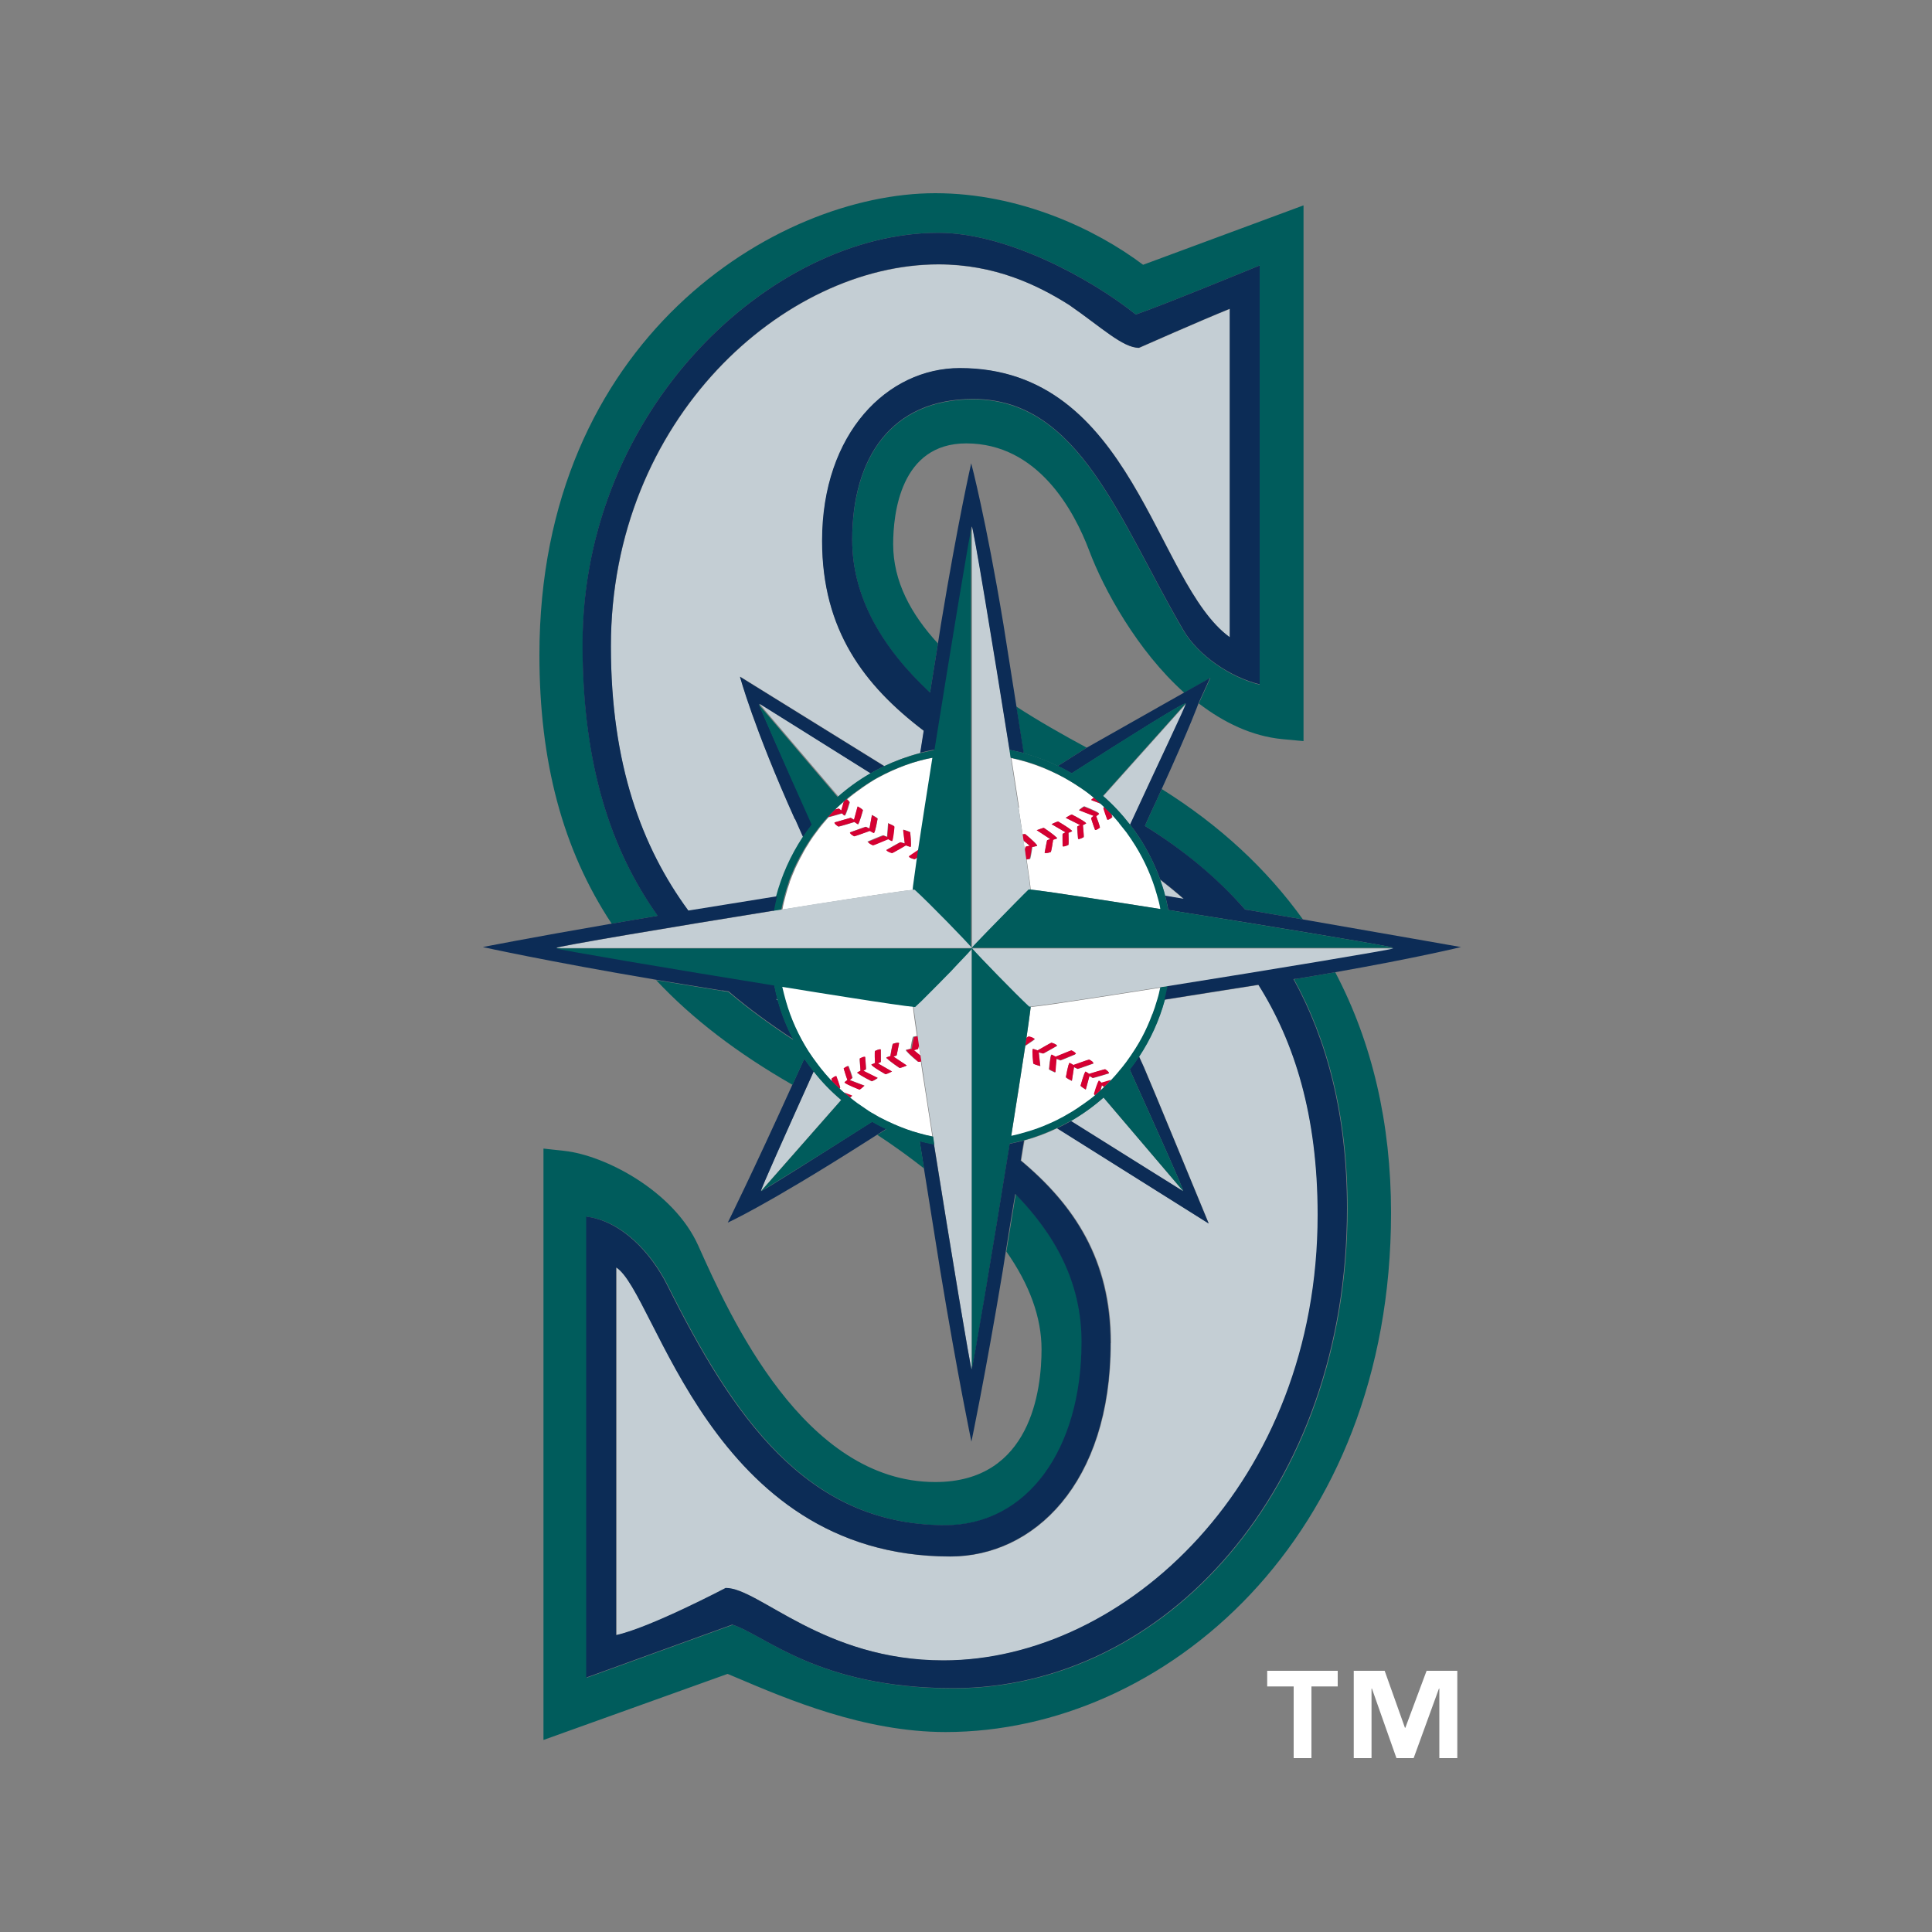 <svg width="100" height="100" viewBox="0 0 100 100" fill="none" xmlns="http://www.w3.org/2000/svg">
<rect x="0" y="0" width="100" height="100" fill="#808080" stroke="none"/>
<g clip-path="url(#clip0_177_436)">
<path d="M52.99 38.99C53.6 39.16 54.2 39.38 54.75 39.65L56.25 38.7C55.04 38.05 53.79 37.34 52.6 36.57C52.73 37.42 52.87 38.27 52.98 38.99H52.99Z" fill="#005C5C"/>
<path d="M69.12 50.32C68.48 50.43 67.8 50.55 67.07 50.67C67.04 50.67 67.01 50.68 66.98 50.69C68.71 53.83 69.75 57.72 69.75 62.55C69.75 77.09 60.3 87.39 49.37 87.39C42.36 87.39 39.62 84.63 37.93 84.1L30.37 86.84V62.98C32.18 63.19 33.72 64.84 34.57 66.54C37.93 73.25 41.74 78.95 48.95 78.95C53.2 78.95 56.01 75.04 56.01 69.47C56.01 66.37 54.63 63.91 52.58 61.81C52.56 61.92 52.54 62.04 52.52 62.15C52.36 63.15 52.2 64.1 52.09 64.78C53.29 66.49 53.91 68.19 53.91 69.84C53.91 71.91 53.38 76.71 48.41 76.71C41.62 76.71 37.78 68.13 36.14 64.47C34.87 61.64 31.31 59.8 29.22 59.57L28.13 59.45V90.06C28.13 90.06 37 86.88 37.66 86.64C37.88 86.73 38.11 86.83 38.11 86.83C40.75 87.95 44.73 89.65 48.94 89.65C60.27 89.65 72 79.6 72 62.78C72 58.13 71.02 53.96 69.12 50.34V50.32Z" fill="#005C5C"/>
<path d="M60.13 40.84C59.97 41.19 59.8 41.56 59.61 41.97C59.61 41.97 59.49 42.23 59.31 42.63C59.29 42.66 59.28 42.71 59.26 42.75C61.16 43.94 62.92 45.36 64.44 47.07C64.47 47.07 64.51 47.08 64.54 47.09C65.5 47.26 66.49 47.42 67.44 47.59C65.56 44.97 63.12 42.71 60.13 40.84Z" fill="#005C5C"/>
<path d="M59.16 13.7C56.7 11.85 52.76 10 48.41 10C40.15 10 27.92 17.59 27.92 33.9C27.92 39.42 29.12 43.97 31.66 47.81C32.32 47.7 33.02 47.58 33.77 47.45C33.86 47.44 33.95 47.42 34.05 47.4C31.67 44.07 30.16 39.69 30.16 33.36C30.15 21.16 39.92 12.05 48.57 12.05C52.13 12.05 56.46 14.42 58.79 16.28C60.17 15.81 65.2 13.74 65.2 13.74V35.44C63.69 35.07 62.03 33.95 61.25 32.63C57.96 27 55.89 20.67 50.37 20.67C46.12 20.67 44.11 23.72 44.11 27.96C44.11 30.92 45.66 33.56 48.14 35.87C48.14 35.81 48.16 35.75 48.17 35.68C48.32 34.77 48.45 33.92 48.55 33.31C47.15 31.79 46.23 30.09 46.23 28.17C46.23 26.6 46.6 22.95 50.01 22.95C53.73 22.95 55.6 26.44 56.38 28.51C57.12 30.48 58.86 33.68 61.3 35.86L62.65 35.09L62.05 36.41C63.33 37.39 64.79 38.11 66.4 38.26L67.47 38.36V10.63C67.47 10.63 60 13.4 59.18 13.7H59.16Z" fill="#005C5C"/>
<path d="M57.5 69.52C57.5 76.82 53.49 80.57 49.2 80.57C36.75 80.57 33.98 66.9 31.91 65.61V84.64C33.66 84.26 37.58 82.2 37.58 82.2C39.31 82.2 42.63 85.95 48.85 85.95C58.26 85.95 68.22 76.73 68.22 62.89C68.22 57.76 67.02 53.95 65.15 50.98C63.84 51.19 61.89 51.5 60.29 51.75C60 52.81 59.55 53.79 58.96 54.68C59.11 55.02 59.22 55.25 59.22 55.25C59.48 55.83 62.57 63.33 62.57 63.33C62.57 63.33 57.45 60.11 54.72 58.4C54.18 58.66 53.62 58.87 53.03 59.03C52.97 59.35 52.92 59.71 52.86 60.07C55.62 62.38 57.51 65.2 57.51 69.51L57.5 69.52Z" fill="#C4CED4"/>
<path d="M40.24 51.73C40.24 51.73 40.18 51.73 40.15 51.72C40.19 51.75 40.22 51.78 40.26 51.8C40.26 51.78 40.25 51.75 40.24 51.73Z" fill="#C4CED4"/>
<path d="M41.15 42.39C39.01 37.63 38.31 35.02 38.31 35.02C38.31 35.02 43.07 37.97 45.78 39.65C46.37 39.37 46.99 39.14 47.64 38.97C47.7 38.61 47.76 38.23 47.82 37.83C44.73 35.49 42.56 32.62 42.56 28C42.56 22.43 45.95 19.06 49.69 19.06C58.68 19.06 59.78 30.18 63.66 32.99V15.99C62.19 16.58 58.96 18.01 58.96 18.01C58.13 18.01 57.02 16.95 55.36 15.8C53.7 14.74 51.48 13.69 48.58 13.69C40.63 13.69 31.62 21.66 31.62 33.48C31.62 39.57 33.22 43.88 35.63 47.16C36.87 46.96 38.69 46.67 40.22 46.42C40.51 45.31 40.97 44.28 41.59 43.34C41.35 42.79 41.17 42.39 41.17 42.39H41.15Z" fill="#C4CED4"/>
<path d="M60.31 46.38C60.62 46.43 60.94 46.49 61.27 46.54C60.87 46.19 60.46 45.86 60.05 45.54C60.15 45.81 60.24 46.09 60.31 46.38Z" fill="#C4CED4"/>
<path d="M43.64 41.52C43.5 41.64 43.36 41.77 43.23 41.9C43.38 41.76 43.52 41.62 43.68 41.49C43.67 41.5 43.66 41.51 43.65 41.52H43.64Z" fill="#C4CED4"/>
<path d="M65.59 87.29H66.96V91H67.88V87.29H69.24V86.48H65.59V87.29Z" fill="white"/>
<path d="M72.74 89.43H72.72L71.67 86.48H70.07V91H70.99V87.4H71.01L72.28 91H73.17L74.48 87.4H74.5V91H75.43V86.48H73.84L72.74 89.43Z" fill="white"/>
<path d="M47.52 44.37C47.43 44.43 47.36 44.47 47.35 44.48C47.35 44.48 47.16 44.44 47.08 44.38C47.07 44.37 47.05 44.35 47.05 44.34C47.05 44.34 47.39 44.1 47.58 43.98C47.67 43.35 47.79 42.62 47.91 41.82C48.03 41.01 48.17 40.13 48.32 39.21C48.07 39.26 47.82 39.32 47.58 39.38C47.1 39.51 46.63 39.69 46.18 39.89C45.93 40 45.68 40.13 45.44 40.26C45.3 40.33 45.17 40.41 45.04 40.5C45.04 40.5 45.02 40.51 45.01 40.52C44.89 40.6 44.77 40.67 44.65 40.76C44.63 40.77 44.62 40.78 44.6 40.8C44.49 40.87 44.39 40.95 44.28 41.03C44.26 41.05 44.23 41.07 44.21 41.08C44.09 41.17 43.97 41.27 43.85 41.37C43.9 41.41 43.98 41.49 43.99 41.53C43.99 41.53 43.8 42.2 43.73 42.22C43.73 42.22 43.66 42.16 43.61 42.1C43.53 42.12 43.08 42.26 42.89 42.3C42.78 42.42 42.67 42.55 42.57 42.67C42.57 42.67 42.57 42.67 42.56 42.68C42.46 42.8 42.36 42.93 42.27 43.06C42.1 43.28 41.94 43.51 41.8 43.75C41.68 43.93 41.58 44.12 41.48 44.31C41.46 44.34 41.45 44.37 41.43 44.4C41.33 44.6 41.23 44.79 41.14 44.99C41.14 44.99 41.14 44.99 41.14 45C41.05 45.21 40.96 45.42 40.88 45.64C40.88 45.64 40.88 45.65 40.88 45.66C40.8 45.88 40.73 46.11 40.67 46.34C40.6 46.59 40.54 46.83 40.5 47.08C41.7 46.89 42.85 46.7 43.85 46.55C45.59 46.28 46.91 46.09 47.35 46.05C47.35 45.99 47.36 45.91 47.37 45.82C47.41 45.5 47.48 45.01 47.57 44.37H47.52ZM43.4 42.78C43.4 42.78 43.19 42.66 43.2 42.57C43.2 42.57 43.99 42.33 44.04 42.33L44.21 42.43L44.38 41.8L44.4 41.74L44.45 41.77C44.45 41.77 44.65 41.88 44.67 41.94C44.67 41.94 44.48 42.64 44.41 42.67C44.41 42.67 44.3 42.6 44.23 42.55C44.18 42.57 43.44 42.79 43.4 42.79V42.78ZM44 43.08C44 43.08 44.78 42.79 44.82 42.79L45.01 42.88L45.12 42.24V42.18L45.19 42.21C45.19 42.21 45.41 42.32 45.43 42.37C45.43 42.37 45.31 43.08 45.24 43.11C45.24 43.11 45.11 43.05 45.04 43C45.01 43.01 44.27 43.28 44.23 43.28C44.23 43.28 44 43.17 44.01 43.08H44ZM44.92 43.55C44.92 43.55 45.67 43.23 45.71 43.23L45.91 43.31L45.96 42.67V42.6L46.02 42.63C46.02 42.63 46.25 42.72 46.28 42.77C46.28 42.77 46.22 43.48 46.15 43.52C46.15 43.52 46.01 43.46 45.94 43.41C45.93 43.41 45.19 43.73 45.15 43.73C45.15 43.73 44.9 43.63 44.9 43.54L44.92 43.55ZM46.17 44.15C46.17 44.15 45.99 44.1 45.91 44.03C45.91 44.03 45.88 44 45.88 43.99C45.88 43.99 46.57 43.59 46.6 43.59L46.83 43.65L46.76 43.01V42.94L46.82 42.96C46.82 42.96 47.08 43.03 47.11 43.07C47.11 43.07 47.19 43.78 47.13 43.83C47.13 43.83 46.97 43.79 46.89 43.75C46.88 43.75 46.21 44.15 46.17 44.15Z" fill="white"/>
<path d="M43.55 41.95L43.68 41.49C43.53 41.62 43.38 41.76 43.23 41.9C43.34 41.87 43.42 41.85 43.43 41.85L43.55 41.95Z" fill="white"/>
<path d="M40.46 51.05C40.51 51.3 40.57 51.55 40.65 51.79C40.91 52.71 41.31 53.58 41.81 54.37C41.96 54.61 42.12 54.83 42.29 55.06C42.4 55.21 42.52 55.36 42.64 55.5C42.65 55.52 42.66 55.53 42.68 55.55C42.8 55.7 42.93 55.84 43.07 55.98C43.05 55.91 43.03 55.86 43.04 55.84C43.04 55.84 43.21 55.69 43.28 55.71C43.28 55.71 43.49 56.27 43.48 56.33L43.45 56.36C43.52 56.43 43.59 56.5 43.67 56.56L44.11 56.73L44.05 56.78C44.05 56.78 44.03 56.8 43.99 56.83C44.11 56.92 44.22 57.01 44.34 57.1C44.36 57.11 44.38 57.13 44.4 57.14C44.51 57.22 44.61 57.29 44.72 57.36C44.73 57.36 44.74 57.38 44.75 57.38C44.87 57.46 44.98 57.53 45.1 57.61C45.1 57.61 45.1 57.61 45.11 57.61C45.24 57.68 45.37 57.76 45.49 57.83C45.74 57.96 45.98 58.08 46.24 58.19C46.65 58.37 47.08 58.53 47.52 58.65C47.76 58.72 48.01 58.78 48.26 58.83C48.12 57.94 47.99 57.09 47.87 56.31C47.79 55.82 47.72 55.36 47.66 54.93C47.59 54.94 47.52 54.96 47.5 54.95C47.5 54.95 47.04 54.57 46.92 54.41H46.9V54.39C46.89 54.37 46.88 54.36 46.88 54.34C46.88 54.34 47.04 54.3 47.13 54.28C47.14 54.17 47.22 53.7 47.26 53.66C47.26 53.66 47.37 53.63 47.46 53.62C47.4 53.2 47.35 52.85 47.31 52.57C47.31 52.57 47.31 52.57 47.31 52.56C47.28 52.35 47.26 52.18 47.25 52.07C46.82 52.03 45.52 51.84 43.8 51.57C42.79 51.41 41.63 51.23 40.42 51.03L40.46 51.05ZM44.11 55.8L43.99 55.9L44.75 56.19L44.69 56.24C44.69 56.24 44.54 56.38 44.49 56.39C44.49 56.39 43.9 56.16 43.75 56.05C43.75 56.05 43.72 56.02 43.72 56.01C43.72 56.01 43.8 55.94 43.87 55.89C43.83 55.78 43.67 55.35 43.68 55.3C43.68 55.3 43.85 55.15 43.93 55.18C43.93 55.18 44.14 55.74 44.13 55.8H44.11ZM46.08 54.66C46.09 54.56 46.18 54.07 46.21 54.03C46.21 54.03 46.46 53.93 46.53 53.99C46.53 53.99 46.43 54.6 46.4 54.63L46.24 54.69L46.93 55.15L46.84 55.19C46.84 55.19 46.6 55.28 46.56 55.28C46.56 55.28 46.05 54.94 45.91 54.79H45.89V54.78C45.88 54.76 45.87 54.75 45.87 54.74C45.87 54.74 45.99 54.69 46.08 54.67V54.66ZM45.29 54.4C45.29 54.4 45.51 54.28 45.59 54.32C45.59 54.32 45.61 54.92 45.59 54.97L45.44 55.04L46.17 55.46L46.09 55.5C46.09 55.5 45.88 55.61 45.83 55.6C45.83 55.6 45.3 55.3 45.15 55.16H45.13V55.14C45.12 55.12 45.1 55.11 45.1 55.1C45.1 55.1 45.21 55.05 45.29 55.02C45.29 54.92 45.27 54.44 45.29 54.4ZM44.78 54.71C44.78 54.71 44.85 55.3 44.82 55.35L44.69 55.43L45.43 55.8L45.36 55.85C45.36 55.85 45.16 55.97 45.12 55.97C45.12 55.97 44.56 55.69 44.41 55.56H44.4C44.38 55.54 44.37 55.53 44.37 55.52C44.37 55.52 44.46 55.46 44.54 55.43C44.54 55.33 44.48 54.86 44.5 54.81C44.5 54.81 44.72 54.69 44.79 54.72L44.78 54.71Z" fill="white"/>
<path d="M47.29 54.35L47.64 54.64C47.61 54.44 47.58 54.24 47.55 54.06C47.53 54.18 47.5 54.28 47.49 54.3L47.28 54.36L47.29 54.35Z" fill="white"/>
<path d="M53.35 52.09C53.35 52.16 53.34 52.25 53.32 52.36C53.28 52.67 53.21 53.14 53.13 53.73C53.19 53.69 53.24 53.66 53.25 53.66C53.25 53.66 53.44 53.7 53.52 53.77C53.54 53.78 53.55 53.79 53.55 53.81C53.55 53.81 53.26 54.01 53.07 54.14C52.97 54.78 52.86 55.52 52.73 56.34C52.61 57.11 52.47 57.95 52.34 58.82C52.59 58.77 52.84 58.7 53.08 58.63C53.51 58.51 53.92 58.35 54.32 58.18C54.57 58.07 54.82 57.94 55.07 57.81C55.21 57.73 55.35 57.65 55.48 57.57C55.48 57.57 55.49 57.57 55.5 57.56C55.62 57.48 55.75 57.4 55.87 57.32C55.89 57.31 55.9 57.3 55.92 57.28C56.03 57.21 56.14 57.13 56.25 57.05C56.27 57.03 56.3 57.02 56.32 57C56.44 56.9 56.57 56.81 56.69 56.71C56.66 56.68 56.64 56.66 56.64 56.64C56.64 56.64 56.83 55.97 56.91 55.94C56.91 55.94 56.98 56 57.04 56.06C57.1 56.04 57.34 55.97 57.55 55.91C57.68 55.77 57.81 55.63 57.93 55.48C57.94 55.46 57.96 55.45 57.97 55.43C58.09 55.28 58.21 55.14 58.32 54.99C58.48 54.76 58.64 54.53 58.79 54.3C59.02 53.92 59.23 53.53 59.42 53.12C59.51 52.92 59.59 52.73 59.66 52.53C59.66 52.52 59.66 52.5 59.68 52.49C59.75 52.28 59.83 52.07 59.89 51.86C59.96 51.62 60.02 51.37 60.08 51.12C58.91 51.3 57.79 51.48 56.81 51.63C55.12 51.89 53.83 52.08 53.38 52.12L53.35 52.09ZM53.85 55.18L53.78 55.16C53.78 55.16 53.52 55.09 53.49 55.05C53.49 55.05 53.41 54.34 53.47 54.29C53.47 54.29 53.63 54.33 53.71 54.37C53.73 54.36 54.39 53.97 54.43 53.97C54.43 53.97 54.62 54.02 54.69 54.09C54.69 54.09 54.71 54.12 54.72 54.13C54.72 54.13 54.04 54.53 54 54.53L53.77 54.47L53.85 55.18ZM54.88 54.89L54.67 54.81L54.61 55.52L54.55 55.49C54.55 55.49 54.32 55.39 54.29 55.35C54.29 55.35 54.35 54.64 54.41 54.6C54.41 54.6 54.55 54.66 54.62 54.71C54.64 54.71 55.37 54.39 55.41 54.39C55.41 54.39 55.65 54.49 55.65 54.58C55.65 54.58 54.9 54.9 54.86 54.9L54.88 54.89ZM55.78 55.33L55.59 55.24L55.48 55.95L55.42 55.92C55.42 55.92 55.2 55.82 55.17 55.76C55.17 55.76 55.29 55.05 55.36 55.02C55.36 55.02 55.49 55.08 55.56 55.13C55.6 55.12 56.34 54.85 56.37 54.85C56.37 54.85 56.52 54.93 56.58 55C56.58 55.02 56.6 55.03 56.6 55.05C56.6 55.05 55.82 55.33 55.79 55.33H55.78ZM57.4 55.56C57.4 55.56 56.6 55.81 56.56 55.8L56.39 55.7L56.2 56.4L56.15 56.37C56.15 56.37 55.95 56.25 55.93 56.2C55.93 56.2 56.12 55.5 56.19 55.47C56.19 55.47 56.3 55.54 56.37 55.59C56.43 55.57 57.17 55.35 57.2 55.35C57.2 55.35 57.41 55.47 57.4 55.56Z" fill="white"/>
<path d="M56.97 56.44C57.03 56.38 57.09 56.33 57.15 56.27L57.04 56.18L56.97 56.44Z" fill="white"/>
<path d="M52.72 41.8C52.8 42.29 52.86 42.76 52.93 43.19C52.99 43.18 53.04 43.17 53.07 43.17C53.07 43.17 53.53 43.55 53.65 43.71L53.67 43.73C53.67 43.73 53.69 43.77 53.69 43.78C53.69 43.78 53.53 43.82 53.44 43.84C53.42 43.95 53.35 44.43 53.32 44.46C53.32 44.46 53.23 44.48 53.14 44.49C53.2 44.91 53.25 45.26 53.29 45.54C53.32 45.76 53.34 45.94 53.35 46.05C53.79 46.09 55.07 46.28 56.77 46.54C57.77 46.69 58.91 46.87 60.1 47.06C60.08 46.93 60.05 46.81 60.02 46.68C59.99 46.56 59.96 46.44 59.92 46.32C59.67 45.42 59.29 44.57 58.81 43.79C58.66 43.55 58.51 43.32 58.34 43.09C58.23 42.93 58.11 42.79 57.98 42.64C57.96 42.62 57.94 42.6 57.93 42.57C57.8 42.42 57.67 42.27 57.54 42.13C57.57 42.21 57.58 42.28 57.58 42.3C57.58 42.3 57.41 42.44 57.33 42.43C57.33 42.43 57.12 41.87 57.13 41.81L57.17 41.77C57.11 41.71 57.06 41.66 57 41.61L56.5 41.42L56.56 41.37C56.56 41.37 56.6 41.34 56.64 41.31C56.52 41.21 56.41 41.12 56.29 41.03C56.28 41.02 56.26 41.01 56.25 41C56.14 40.92 56.03 40.84 55.92 40.77C55.92 40.77 55.91 40.77 55.9 40.76C55.65 40.59 55.4 40.44 55.14 40.29C54.9 40.16 54.65 40.03 54.4 39.92C53.98 39.73 53.54 39.57 53.09 39.43C52.85 39.36 52.6 39.3 52.35 39.24C52.49 40.14 52.63 41.01 52.75 41.82L52.72 41.8ZM54.51 43.47C54.5 43.56 54.41 44.06 54.39 44.1C54.39 44.1 54.14 44.2 54.07 44.14C54.07 44.14 54.17 43.53 54.2 43.49L54.36 43.43L53.66 42.97L53.75 42.94C53.75 42.94 53.98 42.85 54.03 42.85C54.03 42.85 54.54 43.19 54.68 43.34H54.7V43.35C54.71 43.37 54.73 43.38 54.72 43.39C54.72 43.39 54.6 43.44 54.52 43.46L54.51 43.47ZM55.3 43.73C55.3 43.73 55.07 43.85 55 43.8C55 43.8 54.98 43.2 55 43.16L55.15 43.08L54.43 42.66L54.51 42.62C54.51 42.62 54.73 42.52 54.77 42.52C54.77 42.52 55.3 42.83 55.45 42.97H55.47V42.98C55.48 43 55.5 43.01 55.5 43.02C55.5 43.02 55.39 43.07 55.31 43.1C55.31 43.21 55.32 43.68 55.31 43.72L55.3 43.73ZM56.09 43.33C56.09 43.33 55.88 43.46 55.8 43.42C55.8 43.42 55.73 42.83 55.76 42.78L55.9 42.7L55.16 42.33L55.24 42.28C55.24 42.28 55.43 42.17 55.48 42.16C55.48 42.16 56.05 42.45 56.19 42.58C56.21 42.59 56.22 42.61 56.22 42.62C56.22 42.62 56.12 42.68 56.05 42.71C56.06 42.82 56.11 43.28 56.09 43.33ZM56.86 42.08C56.86 42.08 56.89 42.11 56.89 42.12C56.89 42.12 56.8 42.2 56.74 42.24C56.78 42.35 56.94 42.78 56.93 42.83C56.93 42.83 56.76 42.97 56.68 42.95C56.68 42.95 56.47 42.39 56.48 42.33L56.6 42.22L55.85 41.93L55.91 41.87C55.91 41.87 56.07 41.74 56.12 41.73C56.12 41.73 56.71 41.96 56.86 42.07V42.08Z" fill="white"/>
<path d="M53.3 43.78L52.97 43.51C52.99 43.68 53.02 43.85 53.04 44C53.06 43.91 53.07 43.84 53.09 43.83L53.3 43.78Z" fill="white"/>
<path d="M56.89 55.92C56.81 55.95 56.62 56.62 56.62 56.62C56.62 56.64 56.65 56.66 56.67 56.69C56.69 56.67 56.72 56.65 56.74 56.63C56.77 56.6 56.8 56.58 56.83 56.55C56.84 56.55 56.85 56.53 56.86 56.52C56.89 56.49 56.93 56.46 56.96 56.43L57.03 56.17L57.14 56.26C57.14 56.26 57.21 56.19 57.25 56.16C57.29 56.12 57.34 56.07 57.38 56.03C57.42 55.98 57.47 55.94 57.51 55.89C57.31 55.95 57.06 56.02 57 56.04C56.95 55.98 56.87 55.92 56.87 55.92H56.89Z" fill="#D50032"/>
<path d="M56.19 55.46C56.12 55.49 55.93 56.19 55.93 56.19C55.95 56.24 56.15 56.36 56.15 56.36L56.2 56.39L56.39 55.69L56.56 55.79L57.4 55.55C57.4 55.46 57.2 55.34 57.2 55.34C57.16 55.34 56.42 55.56 56.37 55.58C56.3 55.52 56.19 55.46 56.19 55.46Z" fill="#D50032"/>
<path d="M56.58 54.99C56.53 54.91 56.37 54.84 56.37 54.84C56.33 54.84 55.6 55.11 55.56 55.12C55.49 55.07 55.36 55.01 55.36 55.01C55.29 55.05 55.17 55.75 55.17 55.75C55.2 55.8 55.42 55.91 55.42 55.91L55.48 55.94L55.59 55.23L55.78 55.32L56.59 55.04C56.59 55.02 56.59 55.01 56.57 54.99H56.58Z" fill="#D50032"/>
<path d="M55.43 54.37C55.43 54.37 54.66 54.68 54.64 54.69C54.56 54.64 54.43 54.58 54.43 54.58C54.37 54.62 54.31 55.33 54.31 55.33C54.34 55.38 54.57 55.47 54.57 55.47L54.63 55.5L54.69 54.79L54.9 54.87L55.69 54.55C55.69 54.46 55.45 54.36 55.45 54.36L55.43 54.37Z" fill="#D50032"/>
<path d="M54.71 54.13C54.71 54.13 54.7 54.1 54.68 54.09C54.61 54.02 54.42 53.97 54.42 53.97C54.39 53.97 53.73 54.36 53.7 54.37C53.62 54.33 53.46 54.29 53.46 54.29C53.4 54.34 53.48 55.05 53.48 55.05C53.52 55.09 53.77 55.16 53.77 55.16L53.84 55.18L53.76 54.47L53.99 54.53L54.71 54.13Z" fill="#D50032"/>
<path d="M53.52 53.75C53.44 53.68 53.25 53.64 53.25 53.64C53.24 53.64 53.19 53.67 53.13 53.71C53.11 53.84 53.09 53.97 53.07 54.11C53.27 53.98 53.55 53.78 53.55 53.78C53.55 53.76 53.54 53.75 53.52 53.74V53.75Z" fill="#D50032"/>
<path d="M47.17 54.29C47.08 54.3 46.92 54.35 46.92 54.35C46.92 54.36 46.92 54.38 46.94 54.4L46.96 54.42C47.08 54.58 47.54 54.96 47.54 54.96C47.56 54.96 47.63 54.96 47.7 54.94C47.68 54.84 47.67 54.75 47.66 54.65L47.31 54.36L47.52 54.3C47.52 54.3 47.56 54.18 47.58 54.06C47.56 53.91 47.54 53.77 47.52 53.64C47.43 53.64 47.32 53.68 47.32 53.68C47.29 53.71 47.21 54.19 47.19 54.3L47.17 54.29Z" fill="#D50032"/>
<path d="M45.9 54.78H45.92C46.06 54.94 46.57 55.28 46.57 55.28C46.61 55.28 46.85 55.19 46.85 55.19L46.94 55.15L46.25 54.69L46.41 54.63L46.54 53.99C46.47 53.94 46.22 54.03 46.22 54.03C46.19 54.06 46.11 54.56 46.09 54.66C46.01 54.68 45.88 54.73 45.88 54.73C45.88 54.73 45.89 54.76 45.9 54.77V54.78Z" fill="#D50032"/>
<path d="M45.1 55.1C45.1 55.1 45.11 55.12 45.13 55.14L45.15 55.16C45.3 55.3 45.83 55.6 45.83 55.6C45.88 55.6 46.09 55.5 46.09 55.5L46.17 55.46L45.44 55.04L45.59 54.97V54.32C45.52 54.28 45.29 54.4 45.29 54.4C45.26 54.44 45.28 54.92 45.29 55.02C45.21 55.05 45.1 55.1 45.1 55.1Z" fill="#D50032"/>
<path d="M44.5 54.8C44.5 54.8 44.53 55.32 44.54 55.42C44.47 55.45 44.37 55.51 44.37 55.51C44.37 55.52 44.38 55.53 44.4 55.55H44.41C44.55 55.68 45.12 55.96 45.12 55.96C45.17 55.96 45.36 55.84 45.36 55.84L45.43 55.79L44.69 55.42L44.82 55.34L44.78 54.7C44.71 54.66 44.49 54.79 44.49 54.79L44.5 54.8Z" fill="#D50032"/>
<path d="M43.67 55.31C43.67 55.31 43.81 55.79 43.86 55.9C43.8 55.94 43.71 56.02 43.71 56.02C43.71 56.03 43.72 56.04 43.74 56.06C43.89 56.17 44.48 56.4 44.48 56.4C44.53 56.4 44.68 56.25 44.68 56.25L44.74 56.2L43.98 55.91L44.1 55.81C44.11 55.75 43.9 55.19 43.9 55.19C43.82 55.17 43.65 55.31 43.65 55.31H43.67Z" fill="#D50032"/>
<path d="M43.28 55.7C43.21 55.68 43.04 55.83 43.04 55.83C43.04 55.84 43.04 55.9 43.07 55.97C43.12 56.02 43.17 56.07 43.22 56.12C43.28 56.18 43.34 56.23 43.4 56.29C43.42 56.31 43.44 56.33 43.46 56.34L43.49 56.31C43.5 56.26 43.29 55.69 43.29 55.69L43.28 55.7Z" fill="#D50032"/>
<path d="M44.12 56.71L43.68 56.54C43.68 56.54 43.75 56.6 43.79 56.63C43.83 56.66 43.86 56.69 43.9 56.72C43.9 56.72 43.92 56.73 43.92 56.74C43.95 56.76 43.97 56.78 44 56.8C44.03 56.77 44.06 56.75 44.06 56.75L44.12 56.7V56.71Z" fill="#D50032"/>
<path d="M43.7 42.21C43.78 42.19 43.96 41.52 43.96 41.52C43.95 41.48 43.87 41.41 43.82 41.36C43.77 41.4 43.72 41.45 43.67 41.49L43.54 41.95L43.42 41.85C43.42 41.85 43.33 41.87 43.22 41.9C43.18 41.94 43.14 41.98 43.1 42.02C43.06 42.07 43.01 42.11 42.97 42.16C42.93 42.2 42.89 42.24 42.85 42.29C43.04 42.25 43.49 42.11 43.57 42.09C43.62 42.15 43.69 42.21 43.69 42.21H43.7Z" fill="#D50032"/>
<path d="M44.4 42.67C44.47 42.64 44.66 41.94 44.66 41.94C44.64 41.88 44.44 41.77 44.44 41.77L44.39 41.74L44.37 41.8L44.2 42.43L44.03 42.33L43.19 42.57C43.18 42.66 43.39 42.78 43.39 42.78C43.43 42.78 44.17 42.56 44.22 42.54C44.29 42.6 44.4 42.66 44.4 42.66V42.67Z" fill="#D50032"/>
<path d="M45.23 43.12C45.3 43.08 45.42 42.38 45.42 42.38C45.39 42.33 45.18 42.22 45.18 42.22L45.12 42.19V42.25L45 42.89L44.81 42.8L43.99 43.09C43.99 43.18 44.21 43.29 44.21 43.29C44.25 43.29 44.99 43.02 45.02 43.01C45.09 43.06 45.22 43.12 45.22 43.12H45.23Z" fill="#D50032"/>
<path d="M46.17 43.54C46.24 43.5 46.3 42.79 46.3 42.79C46.27 42.74 46.04 42.65 46.04 42.65L45.98 42.62V42.69L45.93 43.33L45.73 43.25L44.94 43.57C44.94 43.66 45.19 43.76 45.19 43.76C45.23 43.76 45.97 43.44 45.98 43.44C46.05 43.49 46.19 43.55 46.19 43.55L46.17 43.54Z" fill="#D50032"/>
<path d="M47.11 43.08L46.82 42.97L46.75 42.95V43.02L46.83 43.66L46.6 43.6L45.88 44C45.88 44.02 45.9 44.03 45.91 44.04C45.98 44.11 46.17 44.16 46.17 44.16C46.21 44.16 46.88 43.77 46.89 43.76C46.98 43.8 47.13 43.84 47.13 43.84C47.19 43.79 47.11 43.08 47.11 43.08Z" fill="#D50032"/>
<path d="M47.07 44.37C47.15 44.43 47.34 44.47 47.34 44.47C47.35 44.47 47.42 44.42 47.51 44.36C47.53 44.23 47.55 44.1 47.57 43.96C47.37 44.09 47.04 44.32 47.04 44.32C47.04 44.33 47.05 44.35 47.07 44.36V44.37Z" fill="#D50032"/>
<path d="M53.43 43.84C53.52 43.83 53.68 43.78 53.68 43.78C53.68 43.78 53.68 43.75 53.66 43.73L53.64 43.71C53.52 43.55 53.06 43.17 53.06 43.17C53.04 43.17 52.98 43.17 52.92 43.19C52.93 43.3 52.95 43.4 52.97 43.5L53.3 43.77L53.09 43.82C53.09 43.82 53.06 43.9 53.04 43.99C53.06 44.16 53.09 44.32 53.11 44.48C53.2 44.47 53.29 44.45 53.29 44.45C53.32 44.42 53.4 43.94 53.41 43.83L53.43 43.84Z" fill="#D50032"/>
<path d="M54.7 43.35H54.68C54.54 43.19 54.03 42.85 54.03 42.85C53.98 42.85 53.75 42.94 53.75 42.94L53.66 42.97L54.36 43.43L54.2 43.49L54.07 44.14C54.14 44.19 54.39 44.1 54.39 44.1C54.42 44.06 54.5 43.56 54.51 43.47C54.59 43.45 54.71 43.4 54.71 43.4C54.71 43.39 54.71 43.37 54.69 43.36L54.7 43.35Z" fill="#D50032"/>
<path d="M55.47 42.98L55.45 42.97C55.3 42.83 54.77 42.52 54.77 42.52C54.72 42.52 54.51 42.62 54.51 42.62L54.43 42.66L55.15 43.08L55 43.16V43.8C55.07 43.85 55.3 43.73 55.3 43.73C55.32 43.69 55.31 43.22 55.3 43.11C55.38 43.08 55.49 43.03 55.49 43.03C55.49 43.02 55.48 43.01 55.46 42.99L55.47 42.98Z" fill="#D50032"/>
<path d="M56.22 42.62C56.22 42.62 56.21 42.6 56.19 42.58C56.05 42.45 55.48 42.16 55.48 42.16C55.43 42.16 55.24 42.28 55.24 42.28L55.16 42.33L55.9 42.7L55.76 42.78L55.8 43.42C55.87 43.46 56.09 43.33 56.09 43.33C56.11 43.29 56.06 42.82 56.05 42.71C56.12 42.68 56.22 42.62 56.22 42.62Z" fill="#D50032"/>
<path d="M55.91 41.88L55.85 41.94L56.6 42.23L56.48 42.34C56.47 42.4 56.68 42.96 56.68 42.96C56.76 42.98 56.93 42.84 56.93 42.84C56.94 42.79 56.78 42.36 56.74 42.25C56.8 42.21 56.89 42.13 56.89 42.13C56.89 42.13 56.88 42.11 56.86 42.1C56.71 41.99 56.12 41.76 56.12 41.76C56.07 41.76 55.91 41.9 55.91 41.9V41.88Z" fill="#D50032"/>
<path d="M57.31 42.43C57.39 42.45 57.56 42.3 57.56 42.3C57.56 42.28 57.54 42.21 57.52 42.13C57.47 42.08 57.42 42.02 57.36 41.97C57.32 41.92 57.27 41.88 57.21 41.83C57.19 41.81 57.17 41.79 57.15 41.77L57.11 41.81C57.1 41.87 57.31 42.43 57.31 42.43Z" fill="#D50032"/>
<path d="M56.48 41.41L56.98 41.6C56.98 41.6 56.89 41.52 56.85 41.48C56.82 41.46 56.8 41.43 56.77 41.41C56.74 41.39 56.72 41.37 56.69 41.34C56.66 41.32 56.64 41.3 56.62 41.28C56.58 41.31 56.54 41.34 56.54 41.34L56.48 41.39V41.41Z" fill="#D50032"/>
<path d="M41.15 42.39C41.15 42.39 41.33 42.79 41.57 43.34C41.72 43.11 41.88 42.89 42.05 42.67C40.65 39.57 39.25 36.46 39.3 36.44C39.3 36.44 42.2 38.25 45.05 40.04C45.28 39.9 45.52 39.77 45.77 39.66C43.06 37.98 38.3 35.03 38.3 35.03C38.3 35.03 39 37.64 41.14 42.4L41.15 42.39Z" fill="#0C2C56"/>
<path d="M61.24 61.65C61.24 61.65 58.37 59.86 55.44 58.02C55.2 58.16 54.96 58.28 54.71 58.4C57.44 60.11 62.56 63.33 62.56 63.33C62.56 63.33 59.47 55.83 59.21 55.25C59.21 55.25 59.11 55.02 58.95 54.68C58.8 54.91 58.64 55.14 58.47 55.35C59.9 58.53 61.29 61.61 61.23 61.63L61.24 61.65Z" fill="#0C2C56"/>
<path d="M43.4 41.23C43.91 40.78 44.47 40.38 45.06 40.03C42.21 38.24 39.31 36.43 39.31 36.43L43.4 41.23Z" fill="#C4CED4"/>
<path d="M57.1 41.21C57.61 41.66 58.08 42.16 58.5 42.7C59.9 39.65 61.4 36.54 61.39 36.43L57.1 41.22V41.21Z" fill="#C4CED4"/>
<path d="M43.54 56.92C43.02 56.48 42.54 55.98 42.12 55.45C40.72 58.56 39.33 61.64 39.39 61.65L43.55 56.92H43.54Z" fill="#C4CED4"/>
<path d="M57.12 56.81C56.6 57.27 56.04 57.67 55.44 58.02C58.37 59.86 61.24 61.65 61.24 61.65L57.12 56.81Z" fill="#C4CED4"/>
<path d="M53.26 46.04C53.17 46.12 52.91 46.39 52.57 46.73C51.72 47.58 50.43 48.92 50.31 49.06C50.23 49.16 49.95 49.46 49.59 49.83C49.96 49.45 50.23 49.15 50.31 49.06C50.42 48.93 51.72 47.58 52.57 46.73C52.91 46.39 53.18 46.12 53.26 46.04Z" fill="white"/>
<path d="M50.3 49.08C50.3 49.08 50.33 49.1 50.34 49.11C50.34 49.1 50.32 49.09 50.31 49.08H50.3Z" fill="white"/>
<path d="M53.26 46.04C53.26 46.04 53.3 46.04 53.33 46.04C53.32 45.93 53.3 45.75 53.27 45.53C53.23 45.25 53.18 44.9 53.12 44.48C53.1 44.32 53.07 44.16 53.05 43.99C53.03 43.83 53 43.67 52.98 43.5C52.96 43.4 52.95 43.29 52.93 43.19C52.86 42.76 52.79 42.29 52.72 41.8C52.6 41 52.46 40.13 52.32 39.22C52.3 39.09 52.28 38.95 52.26 38.82C51.42 33.49 50.38 27.23 50.31 27.26V49.07C50.43 48.93 51.72 47.59 52.57 46.74C52.91 46.4 53.18 46.13 53.26 46.05V46.04Z" fill="#C4CED4"/>
<path d="M40.44 47.08C40.49 46.83 40.55 46.59 40.61 46.35C40.67 46.12 40.75 45.89 40.82 45.67C40.82 45.67 40.82 45.66 40.82 45.65C40.9 45.43 40.98 45.22 41.08 45.01C41.08 45.01 41.08 45.01 41.08 45C41.17 44.8 41.27 44.6 41.37 44.41C41.38 44.38 41.4 44.35 41.42 44.32C41.52 44.13 41.63 43.94 41.74 43.76C41.89 43.52 42.04 43.29 42.21 43.07C42.3 42.94 42.4 42.82 42.5 42.69C42.5 42.69 42.5 42.69 42.51 42.68C42.61 42.56 42.72 42.43 42.83 42.31C42.87 42.27 42.91 42.23 42.95 42.18C42.99 42.13 43.04 42.09 43.08 42.04C43.12 42 43.16 41.96 43.2 41.92C43.33 41.79 43.47 41.66 43.61 41.54C43.62 41.54 43.63 41.52 43.64 41.51C43.69 41.47 43.74 41.42 43.79 41.38C43.91 41.28 44.03 41.18 44.15 41.09C44.17 41.07 44.2 41.05 44.22 41.04C44.33 40.96 44.43 40.88 44.54 40.81C44.56 40.8 44.58 40.78 44.59 40.77C44.71 40.69 44.83 40.61 44.95 40.53C44.95 40.53 44.97 40.52 44.98 40.51C45.11 40.43 45.25 40.35 45.38 40.27C45.62 40.14 45.87 40.01 46.12 39.9C46.57 39.7 47.04 39.52 47.52 39.39C47.76 39.32 48.01 39.26 48.26 39.22C48.12 40.13 47.98 41.02 47.85 41.83C47.73 42.63 47.61 43.36 47.52 43.99C47.5 44.13 47.48 44.26 47.46 44.39C47.37 45.03 47.3 45.53 47.26 45.84C47.25 45.93 47.24 46.01 47.24 46.07C47.26 46.07 47.27 46.07 47.29 46.07C48.05 46.77 50.03 48.8 50.26 49.09V27.28C50.21 27.28 49.17 33.51 48.33 38.83C48.08 38.88 47.84 38.93 47.59 38.99C46.94 39.16 46.32 39.39 45.73 39.67C45.48 39.79 45.25 39.92 45.01 40.05C44.42 40.39 43.86 40.8 43.35 41.25L39.26 36.45C39.26 36.45 40.61 39.58 42.01 42.68C41.84 42.9 41.68 43.12 41.53 43.35C40.92 44.28 40.45 45.32 40.16 46.43C40.1 46.67 40.05 46.92 40 47.17C40.13 47.15 40.26 47.13 40.39 47.11L40.44 47.08Z" fill="#005C5C"/>
<path d="M50.3 49.08C50.22 49.18 49.94 49.48 49.58 49.85C49.53 49.9 49.48 49.96 49.42 50.02C49.27 50.17 49.12 50.33 48.96 50.5C48.67 50.8 48.37 51.1 48.09 51.38C47.79 51.67 47.53 51.93 47.34 52.11C47.33 52.11 47.31 52.11 47.29 52.11C47.29 52.22 47.32 52.39 47.35 52.6C47.35 52.6 47.35 52.6 47.35 52.61C47.39 52.89 47.44 53.24 47.5 53.66C47.52 53.79 47.54 53.94 47.56 54.08C47.59 54.26 47.62 54.46 47.65 54.66C47.66 54.75 47.68 54.85 47.69 54.95C47.76 55.38 47.83 55.84 47.9 56.33C48.02 57.11 48.15 57.96 48.29 58.85C48.31 58.98 48.33 59.11 48.35 59.25C49.2 64.59 50.24 70.91 50.3 70.9V49.09V49.08Z" fill="#C4CED4"/>
<path d="M55.44 58.02C56.04 57.67 56.6 57.27 57.12 56.81L61.24 61.65C61.3 61.63 59.91 58.55 58.48 55.37C58.65 55.15 58.81 54.93 58.96 54.7C59.55 53.81 60 52.82 60.29 51.77C60.35 51.53 60.41 51.28 60.46 51.03C60.32 51.05 60.19 51.07 60.06 51.09C60.01 51.34 59.95 51.59 59.87 51.83C59.81 52.04 59.74 52.25 59.66 52.46C59.66 52.47 59.65 52.49 59.64 52.5C59.57 52.7 59.48 52.9 59.4 53.09C59.22 53.5 59.01 53.89 58.77 54.27C58.62 54.51 58.46 54.74 58.3 54.96C58.19 55.11 58.07 55.26 57.95 55.4C57.94 55.41 57.92 55.43 57.91 55.45C57.79 55.6 57.66 55.74 57.53 55.88C57.49 55.93 57.44 55.97 57.4 56.02C57.36 56.06 57.31 56.11 57.27 56.15C57.23 56.18 57.2 56.22 57.16 56.25C57.1 56.31 57.04 56.36 56.98 56.42C56.95 56.45 56.91 56.48 56.88 56.51C56.88 56.51 56.86 56.53 56.85 56.54C56.82 56.57 56.79 56.59 56.76 56.62C56.74 56.64 56.71 56.66 56.69 56.68C56.57 56.78 56.45 56.88 56.32 56.97C56.3 56.99 56.27 57 56.25 57.02C56.14 57.1 56.03 57.18 55.92 57.25C55.9 57.26 55.88 57.27 55.87 57.29C55.75 57.37 55.63 57.45 55.5 57.53C55.5 57.53 55.49 57.53 55.48 57.54C55.34 57.62 55.2 57.7 55.07 57.78C54.83 57.91 54.58 58.04 54.32 58.15C53.92 58.33 53.51 58.48 53.08 58.6C52.84 58.67 52.59 58.74 52.34 58.79C52.48 57.92 52.61 57.08 52.73 56.31C52.86 55.49 52.97 54.75 53.07 54.11C53.09 53.97 53.11 53.83 53.13 53.71C53.22 53.12 53.28 52.65 53.32 52.34C53.33 52.23 53.34 52.14 53.35 52.07C53.32 52.07 53.29 52.07 53.27 52.07C52.54 51.39 50.66 49.47 50.34 49.08C50.33 49.07 50.31 49.06 50.3 49.05V70.86C50.36 70.86 51.41 64.53 52.27 59.19C52.52 59.14 52.77 59.08 53.01 59.02C53.6 58.86 54.16 58.64 54.7 58.39C54.95 58.27 55.19 58.14 55.43 58.01L55.44 58.02Z" fill="#005C5C"/>
<path d="M50.31 49.07C50.08 48.78 48.1 46.74 47.34 46.05C47.33 46.05 47.31 46.05 47.29 46.05C46.85 46.09 45.54 46.28 43.79 46.55C42.79 46.7 41.64 46.88 40.44 47.08C40.31 47.1 40.18 47.12 40.05 47.14C34.83 47.98 28.77 49 28.79 49.07H50.31Z" fill="#C4CED4"/>
<path d="M67.07 50.67C67.8 50.55 68.48 50.43 69.12 50.32C73.38 49.57 75.62 49.02 75.62 49.02C75.62 49.02 71.76 48.34 67.44 47.59C66.48 47.42 65.5 47.26 64.54 47.09C64.51 47.09 64.48 47.09 64.44 47.07C62.93 45.35 61.16 43.93 59.26 42.75C59.28 42.71 59.3 42.67 59.31 42.63C59.49 42.23 59.61 41.97 59.61 41.97C59.8 41.57 59.97 41.19 60.13 40.84C61.67 37.45 62.03 36.41 62.03 36.41L62.63 35.09L56.25 38.7L54.75 39.65C55 39.77 55.24 39.9 55.47 40.03C58.33 38.2 61.32 36.32 61.38 36.41C61.38 36.53 59.89 39.64 58.49 42.68C58.66 42.9 58.82 43.12 58.97 43.35C59.41 44.03 59.77 44.75 60.05 45.52C60.47 45.84 60.87 46.17 61.27 46.52C60.94 46.47 60.62 46.41 60.31 46.36C60.37 46.6 60.43 46.85 60.47 47.1C65.22 47.85 70.73 48.77 71.89 49C72.03 49.03 72.11 49.05 72.11 49.05C72.11 49.1 65.79 50.15 60.44 51C60.39 51.25 60.33 51.5 60.27 51.74C61.87 51.49 63.82 51.17 65.13 50.97C67 53.94 68.2 57.74 68.2 62.88C68.2 76.71 58.24 85.94 48.83 85.94C42.61 85.94 39.29 82.19 37.56 82.19C37.56 82.19 33.64 84.25 31.89 84.63V65.6C33.96 66.9 36.73 80.56 49.18 80.56C53.47 80.56 57.48 76.81 57.48 69.51C57.48 65.2 55.59 62.38 52.83 60.07C52.89 59.7 52.94 59.35 53 59.03C52.76 59.1 52.51 59.15 52.26 59.2C51.4 64.55 50.34 70.88 50.29 70.87C50.24 70.87 49.19 64.56 48.34 59.22C48.09 59.17 47.84 59.12 47.6 59.06C47.67 59.49 47.74 59.97 47.82 60.46C48.21 62.9 48.67 65.78 48.67 65.78C49.57 71.24 50.28 74.62 50.28 74.62C50.28 74.62 50.99 71.25 51.9 65.79C51.9 65.79 51.96 65.39 52.06 64.77C52.17 64.09 52.32 63.14 52.49 62.14C52.51 62.03 52.53 61.91 52.55 61.8C54.6 63.9 55.98 66.36 55.98 69.46C55.98 75.03 53.17 78.94 48.92 78.94C41.7 78.94 37.89 73.24 34.54 66.53C33.69 64.83 32.15 63.19 30.34 62.97V86.83L37.9 84.09C39.6 84.62 42.34 87.38 49.34 87.38C60.27 87.38 69.72 77.09 69.72 62.54C69.72 57.71 68.68 53.82 66.95 50.68C66.98 50.68 67.01 50.67 67.04 50.66L67.07 50.67Z" fill="#0C2C56"/>
<path d="M37.38 51.26C37.49 51.28 37.6 51.3 37.71 51.31C38.76 52.21 39.89 53.02 41.06 53.79C40.73 53.16 40.46 52.49 40.27 51.79C40.24 51.76 40.2 51.73 40.16 51.71C40.19 51.71 40.22 51.72 40.25 51.72C40.19 51.48 40.13 51.23 40.08 50.98C34.86 50.14 28.8 49.11 28.8 49.06C28.77 48.99 34.84 47.97 40.06 47.13C40.11 46.88 40.16 46.64 40.22 46.39C38.69 46.64 36.87 46.93 35.63 47.13C33.22 43.85 31.62 39.55 31.62 33.45C31.61 21.66 40.62 13.68 48.57 13.68C51.48 13.68 53.69 14.74 55.35 15.79C57.01 16.94 58.11 18 58.95 18C58.95 18 62.18 16.57 63.65 15.98V32.98C59.76 30.17 58.67 19.05 49.68 19.05C45.94 19.05 42.55 22.41 42.55 27.99C42.55 32.61 44.73 35.48 47.81 37.82C47.75 38.22 47.69 38.6 47.63 38.96C47.87 38.9 48.12 38.84 48.37 38.8C49.22 33.48 50.25 27.24 50.3 27.25C50.37 27.22 51.4 33.48 52.25 38.81C52.5 38.86 52.74 38.92 52.99 38.98C52.88 38.25 52.74 37.4 52.61 36.56C52.27 34.43 51.94 32.33 51.94 32.33C51.03 26.84 50.27 23.98 50.27 23.98C50.27 23.98 49.6 26.88 48.7 32.33C48.7 32.33 48.64 32.7 48.55 33.29C48.45 33.9 48.32 34.75 48.17 35.66C48.16 35.72 48.15 35.78 48.14 35.85C45.66 33.54 44.11 30.9 44.11 27.94C44.11 23.69 46.13 20.65 50.37 20.65C55.89 20.65 57.96 26.99 61.25 32.61C62.02 33.93 63.69 35.05 65.2 35.42V13.74C65.2 13.74 60.17 15.81 58.79 16.28C56.46 14.42 52.12 12.05 48.57 12.05C39.92 12.05 30.15 21.16 30.15 33.36C30.15 39.69 31.67 44.07 34.04 47.4C33.94 47.42 33.85 47.43 33.76 47.45C33.02 47.58 32.31 47.69 31.65 47.81C27.41 48.54 24.99 49.02 24.99 49.02C24.99 49.02 28.33 49.76 33.95 50.71C34.03 50.72 34.1 50.74 34.18 50.75C34.18 50.75 35.63 50.99 37.36 51.27L37.38 51.26Z" fill="#0C2C56"/>
<path d="M45.15 58.05C42.27 59.88 39.41 61.7 39.39 61.65C39.34 61.63 40.72 58.56 42.12 55.45C41.95 55.24 41.79 55.01 41.63 54.79C41.42 55.26 41.27 55.58 41.27 55.58C41.18 55.77 41.1 55.95 41.02 56.13C38.97 60.66 37.67 63.28 37.67 63.28C37.67 63.28 39.57 62.44 44.76 59.14C44.76 59.14 45.03 58.97 45.42 58.72C45.56 58.63 45.71 58.53 45.88 58.43C45.63 58.32 45.38 58.19 45.15 58.05Z" fill="#0C2C56"/>
<path d="M48.36 59.23C48.34 59.1 48.32 58.97 48.3 58.83C48.05 58.78 47.8 58.72 47.56 58.65C47.12 58.53 46.69 58.37 46.28 58.19C46.03 58.08 45.78 57.96 45.53 57.83C45.4 57.76 45.27 57.68 45.15 57.61C45.15 57.61 45.15 57.61 45.14 57.61C45.02 57.54 44.9 57.46 44.79 57.38C44.78 57.38 44.77 57.37 44.76 57.36C44.65 57.29 44.55 57.21 44.44 57.14C44.42 57.13 44.4 57.11 44.38 57.1C44.26 57.01 44.14 56.92 44.03 56.83C44.01 56.81 43.98 56.79 43.95 56.77C43.95 56.77 43.94 56.76 43.93 56.75C43.89 56.72 43.86 56.69 43.82 56.66C43.78 56.63 43.75 56.6 43.71 56.57C43.63 56.5 43.56 56.44 43.49 56.37C43.47 56.35 43.45 56.33 43.43 56.32C43.37 56.26 43.31 56.2 43.25 56.15C43.2 56.1 43.15 56.05 43.1 56C42.97 55.86 42.84 55.72 42.71 55.57C42.7 55.56 42.69 55.54 42.67 55.52C42.55 55.38 42.43 55.23 42.32 55.08C42.15 54.86 41.99 54.63 41.84 54.4C41.34 53.61 40.94 52.74 40.68 51.82C40.61 51.58 40.55 51.33 40.49 51.08C41.7 51.28 42.86 51.46 43.87 51.62C45.59 51.89 46.88 52.08 47.32 52.12C47.34 52.12 47.35 52.12 47.37 52.12C47.56 51.95 47.83 51.69 48.12 51.39C48.4 51.11 48.7 50.81 48.99 50.51C49.15 50.35 49.31 50.19 49.45 50.03C49.5 49.97 49.56 49.92 49.61 49.86C49.98 49.48 50.25 49.18 50.33 49.09H28.79C28.79 49.14 34.85 50.17 40.07 51.01C40.12 51.26 40.18 51.51 40.24 51.75C40.24 51.77 40.25 51.8 40.26 51.82C40.45 52.52 40.73 53.19 41.05 53.82C39.88 53.05 38.75 52.23 37.7 51.34C37.59 51.32 37.48 51.31 37.37 51.29C35.64 51.01 34.19 50.77 34.19 50.77C34.12 50.76 34.04 50.75 33.96 50.73C35.84 52.74 38.19 54.53 41.02 56.15C41.1 55.97 41.18 55.79 41.27 55.6C41.27 55.6 41.41 55.27 41.63 54.81C41.78 55.04 41.95 55.26 42.12 55.47C42.54 56.01 43.02 56.5 43.54 56.94L39.38 61.67C39.38 61.67 42.26 59.9 45.14 58.07C45.38 58.21 45.63 58.34 45.87 58.45C45.71 58.55 45.55 58.65 45.41 58.74C46.28 59.31 47.09 59.9 47.83 60.48C47.75 59.99 47.68 59.51 47.61 59.08C47.85 59.14 48.1 59.2 48.35 59.24L48.36 59.23Z" fill="#005C5C"/>
<path d="M50.31 49.08C50.31 49.08 50.33 49.1 50.34 49.11C50.67 49.49 52.54 51.42 53.27 52.1C53.29 52.1 53.32 52.1 53.35 52.1C53.81 52.05 55.09 51.87 56.78 51.61C57.76 51.46 58.88 51.28 60.05 51.1C60.18 51.08 60.32 51.06 60.45 51.04C65.8 50.19 72.12 49.14 72.12 49.09H50.31V49.08Z" fill="#C4CED4"/>
<path d="M52.25 38.82C52.27 38.96 52.29 39.09 52.31 39.22C52.56 39.27 52.81 39.33 53.05 39.4C53.5 39.53 53.94 39.69 54.36 39.89C54.61 40 54.86 40.13 55.1 40.26C55.36 40.41 55.62 40.56 55.86 40.73C55.86 40.73 55.87 40.73 55.88 40.74C55.99 40.82 56.1 40.89 56.21 40.97C56.22 40.98 56.24 40.99 56.25 41C56.37 41.09 56.49 41.18 56.6 41.28C56.62 41.3 56.65 41.32 56.67 41.34C56.7 41.36 56.72 41.38 56.75 41.41C56.78 41.43 56.8 41.46 56.83 41.48C56.88 41.52 56.92 41.56 56.96 41.6C57.02 41.65 57.07 41.71 57.13 41.76C57.15 41.78 57.17 41.8 57.19 41.82C57.24 41.87 57.29 41.91 57.34 41.96C57.39 42.01 57.44 42.07 57.5 42.12C57.64 42.26 57.76 42.41 57.89 42.56C57.91 42.58 57.93 42.6 57.94 42.63C58.06 42.78 58.18 42.93 58.3 43.08C58.46 43.3 58.62 43.54 58.77 43.78C59.25 44.56 59.63 45.41 59.88 46.31C59.91 46.43 59.95 46.55 59.98 46.67C60.01 46.8 60.04 46.92 60.06 47.05C58.86 46.86 57.72 46.68 56.73 46.53C55.04 46.27 53.76 46.08 53.31 46.04C53.28 46.04 53.26 46.04 53.24 46.04C53.15 46.12 52.89 46.39 52.55 46.73C51.7 47.59 50.4 48.93 50.29 49.06H72.11C72.11 49.06 72.03 49.03 71.89 49C70.73 48.77 65.22 47.86 60.47 47.1C60.42 46.85 60.37 46.6 60.31 46.36C60.24 46.07 60.15 45.8 60.05 45.52C59.77 44.75 59.41 44.02 58.97 43.35C58.82 43.12 58.66 42.89 58.49 42.68C58.07 42.14 57.61 41.64 57.09 41.19L61.38 36.4C61.32 36.31 58.33 38.18 55.47 40.02C55.24 39.88 55 39.75 54.75 39.64C54.19 39.37 53.6 39.15 52.99 38.98C52.75 38.91 52.5 38.86 52.25 38.81V38.82Z" fill="#005C5C"/>
</g>
<defs>
<clipPath id="clip0_177_436">
<rect width="50.61" height="81" fill="white" transform="translate(25 10)"/>
</clipPath>
</defs>
</svg>
